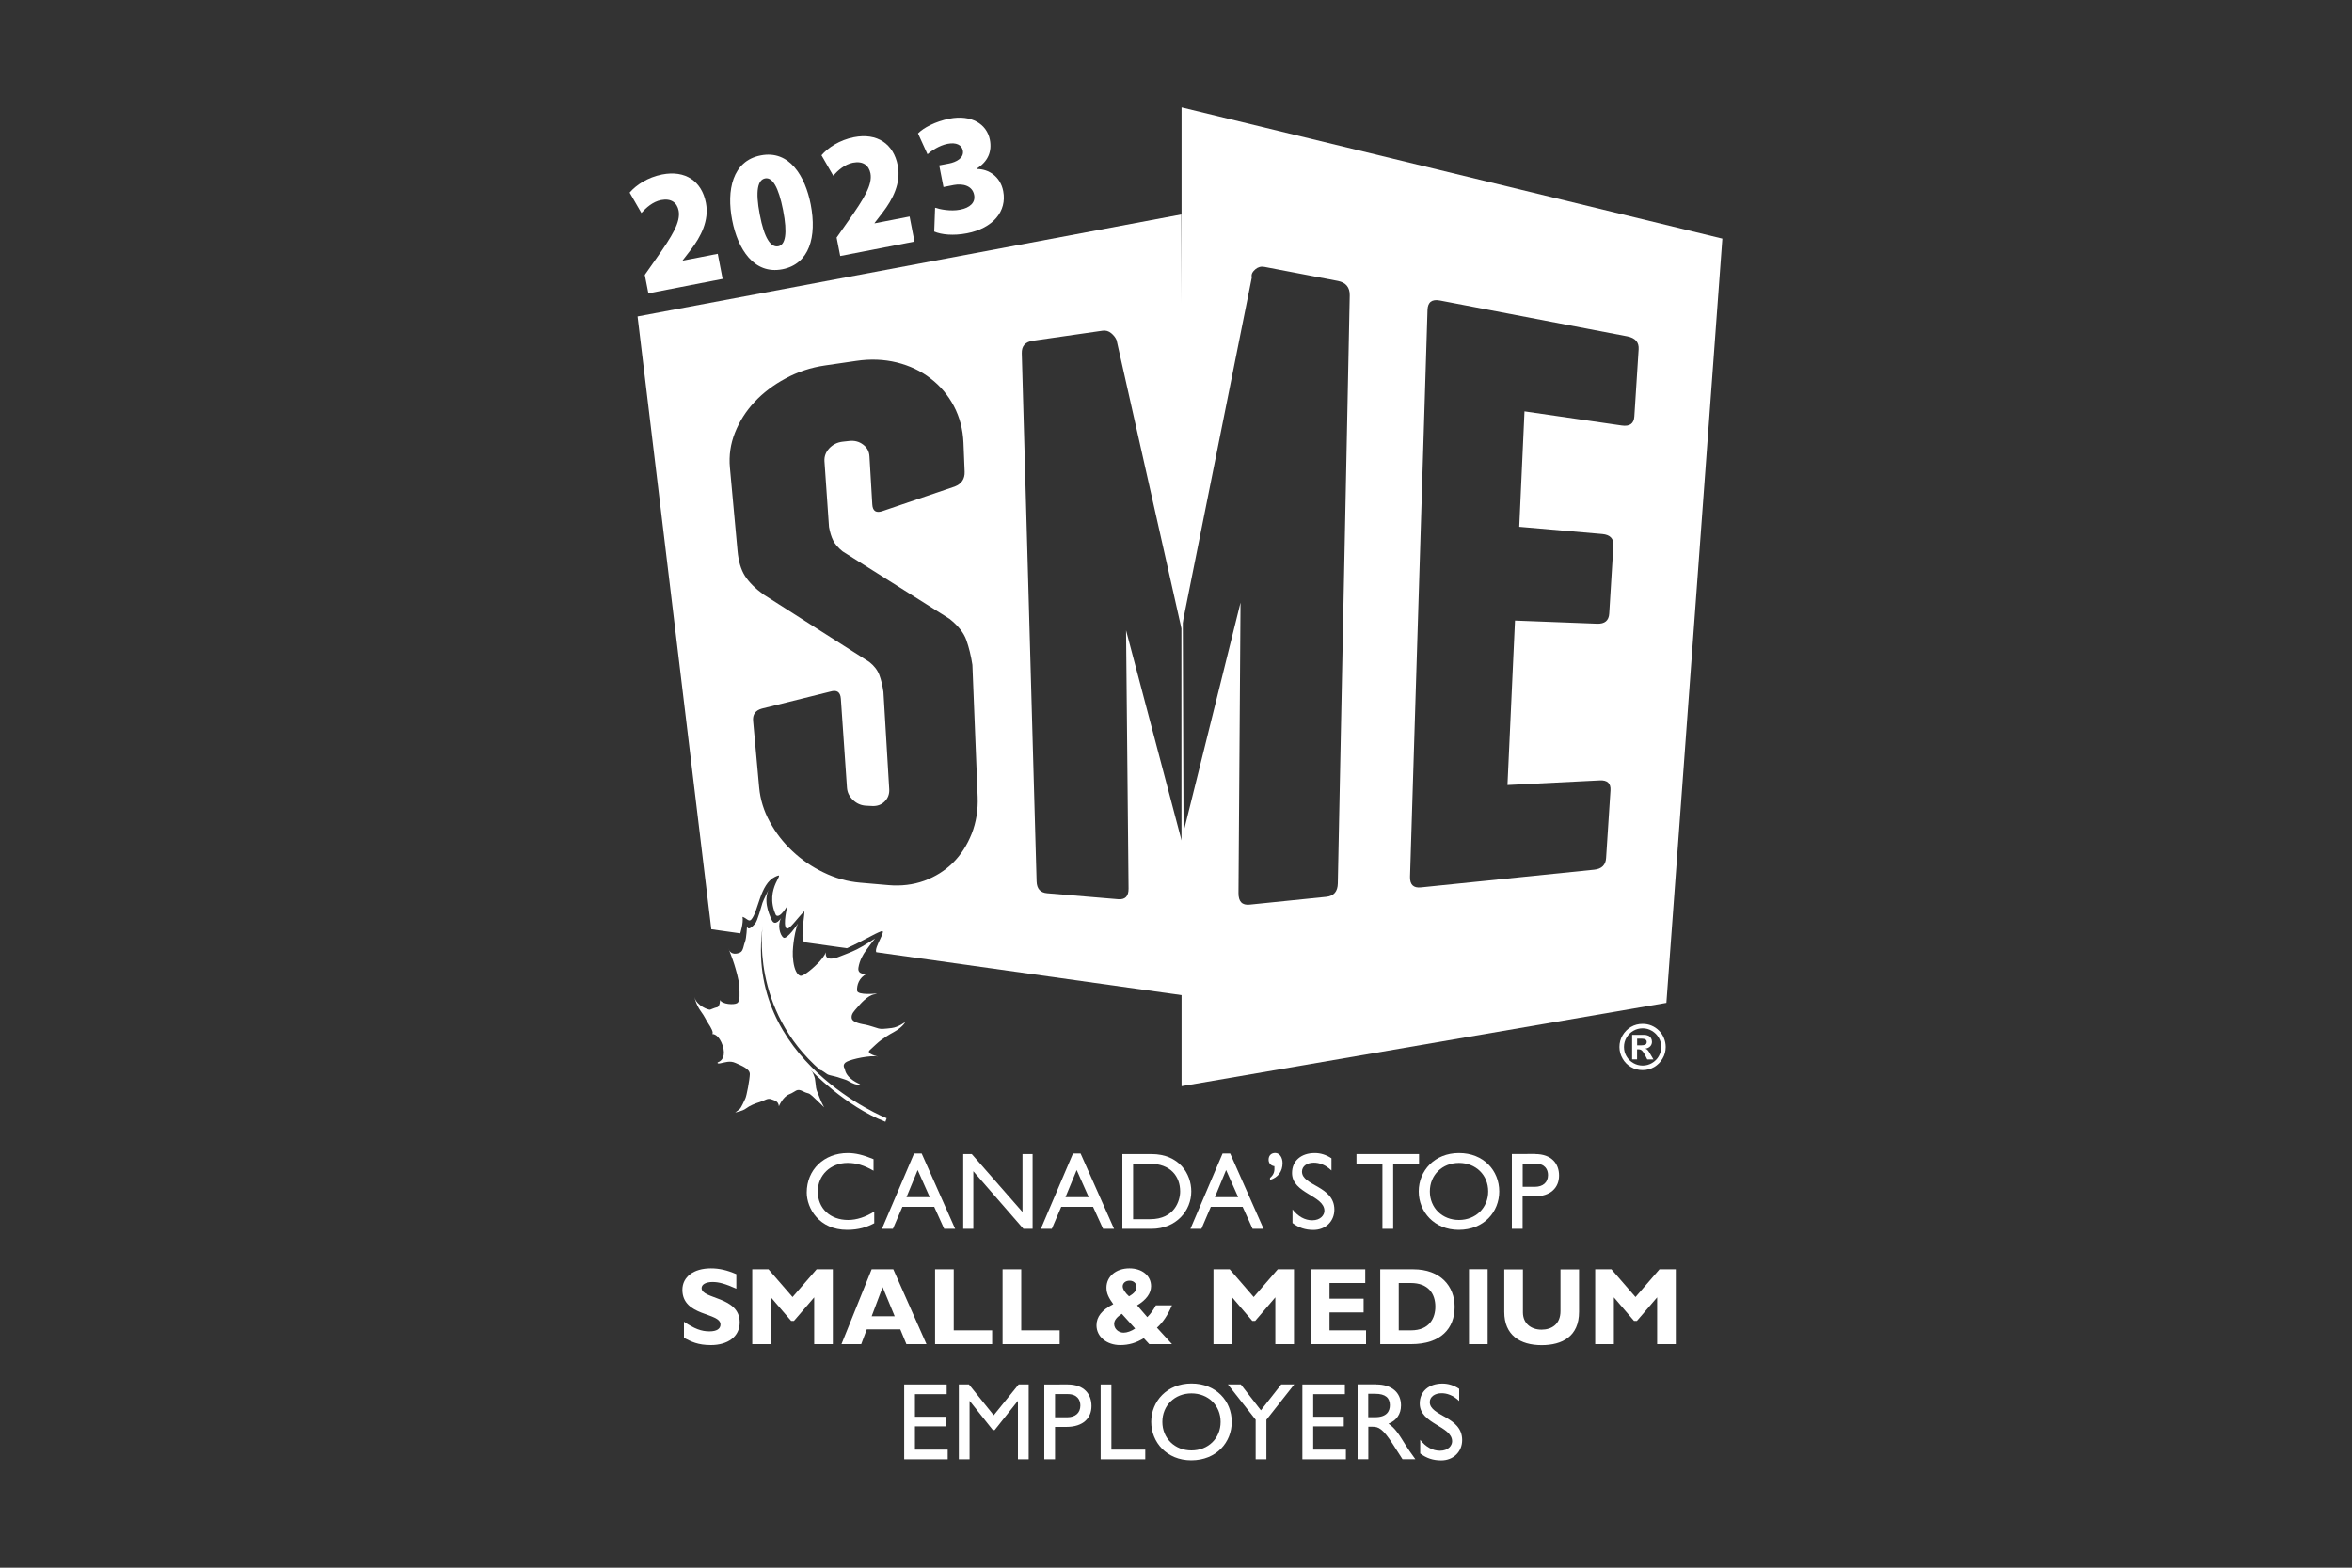 <?xml version="1.0" encoding="utf-8"?>
<!-- Generator: Adobe Illustrator 27.6.1, SVG Export Plug-In . SVG Version: 6.00 Build 0)  -->
<svg version="1.1" xmlns="http://www.w3.org/2000/svg" xmlns:xlink="http://www.w3.org/1999/xlink" x="0px" y="0px"
	 viewBox="0 0 300 200" style="enable-background:new 0 0 300 200;" xml:space="preserve">
<rect x="0" y="0" width="300" height="200" fill="#333333" stroke="none"/>
<style type="text/css">
	.st0{display:none;}
	.st1{display:inline;fill:#BE1E2D;}
	.st2{fill:#FFFFFF;}
	.st3{fill-rule:evenodd;clip-rule:evenodd;fill:#FFFFFF;}
</style>
<g id="Layer_2" class="st0">
	<rect class="st1" width="300" height="200"/>
</g>
<g id="Layer_1">
	<g>
		<path class="st2" d="M111.41,149.35c-1.18-0.68-2.19-0.99-3.29-0.99c-2.18,0-3.81,1.55-3.81,3.65c0,2.14,1.57,3.63,3.87,3.63
			c1.08,0,2.25-0.38,3.33-1.08v1.5c-0.94,0.49-1.96,0.84-3.46,0.84c-3.58,0-5.15-2.76-5.15-4.76c0-2.91,2.2-5.04,5.24-5.04
			c0.98,0,1.97,0.24,3.28,0.78V149.35L111.41,149.35z"/>
		<path class="st2" d="M115.62,152.73h2.97l-1.54-3.46L115.62,152.73L115.62,152.73z M121.83,156.77h-1.4l-1.27-2.81h-4.06
			l-1.21,2.81h-1.4l4.1-9.61h0.97L121.83,156.77L121.83,156.77z"/>
		<polygon class="st2" points="131.71,156.77 130.54,156.77 124.15,149.42 124.15,156.77 122.86,156.77 122.86,147.23 
			123.95,147.23 130.42,154.62 130.42,147.23 131.71,147.23 131.71,156.77 		"/>
		<path class="st2" d="M135.9,152.73h2.97l-1.54-3.46L135.9,152.73L135.9,152.73z M142.1,156.77h-1.4l-1.28-2.81h-4.06l-1.2,2.81
			h-1.4l4.1-9.61h0.97L142.1,156.77L142.1,156.77z"/>
		<path class="st2" d="M144.53,155.54h2.18c3.11,0,3.82-2.37,3.82-3.54c0-1.92-1.22-3.54-3.89-3.54h-2.11V155.54L144.53,155.54z
			 M143.16,147.23h3.71c3.53,0,5.08,2.52,5.08,4.77c0,2.45-1.92,4.77-5.07,4.77h-3.72V147.23L143.16,147.23z"/>
		<path class="st2" d="M154.96,152.73h2.97l-1.54-3.46L154.96,152.73L154.96,152.73z M161.17,156.77h-1.4l-1.27-2.81h-4.06
			l-1.2,2.81h-1.4l4.1-9.61h0.97L161.17,156.77L161.17,156.77z"/>
		<path class="st2" d="M161.99,150.28c0.57-0.49,0.59-0.94,0.56-1.5c-0.45-0.06-0.74-0.38-0.74-0.83c0-0.56,0.37-0.86,0.84-0.86
			c0.57,0,0.94,0.59,0.94,1.3c0,1.04-0.56,1.83-1.6,2.14V150.28L161.99,150.28z"/>
		<path class="st2" d="M169.82,149.32c-0.81-0.77-1.6-0.99-2.24-0.99c-0.88,0-1.51,0.46-1.51,1.14c0,1.83,4.13,1.81,4.13,4.85
			c0,1.5-1.13,2.59-2.67,2.59c-1.04,0-1.88-0.28-2.67-0.88v-1.74c0.7,0.9,1.58,1.39,2.52,1.39c1.06,0,1.55-0.67,1.55-1.21
			c0-1.97-4.13-2.2-4.13-4.82c0-1.55,1.15-2.55,2.9-2.55c0.73,0,1.46,0.22,2.13,0.67V149.32L169.82,149.32z"/>
		<polygon class="st2" points="181,148.46 177.7,148.46 177.7,156.77 176.33,156.77 176.33,148.46 173.02,148.46 173.02,147.23 
			181,147.23 181,148.46 		"/>
		<path class="st2" d="M186.09,155.64c2.14,0,3.73-1.56,3.73-3.64c0-2.1-1.58-3.64-3.73-3.64c-2.13,0-3.71,1.54-3.71,3.64
			C182.38,154.09,183.96,155.64,186.09,155.64 M186.09,147.1c3.15,0,5.14,2.24,5.14,4.9c0,2.58-1.93,4.9-5.17,4.9
			c-3.12,0-5.1-2.31-5.1-4.9C180.96,149.35,182.99,147.1,186.09,147.1"/>
		<path class="st2" d="M194.21,151.41h1.56c1.02,0,1.68-0.55,1.68-1.5c0-0.7-0.38-1.46-1.62-1.46h-1.61V151.41L194.21,151.41z
			 M195.82,147.23c2.09,0,3.04,1.23,3.04,2.74c0,1.5-1.01,2.67-3.22,2.67h-1.43v4.13h-1.37v-9.55H195.82L195.82,147.23z"/>
		<path class="st2" d="M93.91,164.4c-1.39-0.62-2.21-0.85-3.02-0.85c-0.85,0-1.4,0.31-1.4,0.78c0,1.44,4.86,1.04,4.86,4.37
			c0,1.84-1.54,2.9-3.67,2.9c-1.67,0-2.49-0.43-3.44-0.92v-2.06c1.37,0.91,2.21,1.23,3.26,1.23c0.91,0,1.4-0.32,1.4-0.88
			c0-1.57-4.86-0.99-4.86-4.42c0-1.65,1.43-2.74,3.64-2.74c1.06,0,2.03,0.22,3.24,0.74V164.4L93.91,164.4z"/>
		<polygon class="st2" points="104.16,161.93 106.23,161.93 106.23,171.48 103.85,171.48 103.85,165.51 101.27,168.51 
			100.91,168.51 98.33,165.51 98.33,171.48 95.95,171.48 95.95,161.93 98.02,161.93 101.09,165.47 104.16,161.93 		"/>
		<path class="st2" d="M112.58,164.21l-1.4,3.71h2.94L112.58,164.21L112.58,164.21z M118.17,171.48h-2.56l-0.78-1.89h-4.27
			l-0.71,1.89h-2.52l3.85-9.55h2.76L118.17,171.48L118.17,171.48z"/>
		<polygon class="st2" points="126.55,171.48 119.27,171.48 119.27,161.93 121.65,161.93 121.65,169.72 126.55,169.72 
			126.55,171.48 		"/>
		<polygon class="st2" points="135.16,171.48 127.88,171.48 127.88,161.93 130.26,161.93 130.26,169.72 135.16,169.72 
			135.16,171.48 		"/>
		<path class="st2" d="M144.96,164.18c0-0.46-0.36-0.8-0.88-0.8c-0.52,0-0.88,0.31-0.88,0.73c0,0.35,0.35,0.87,0.81,1.27
			C144.7,164.98,144.96,164.64,144.96,164.18 M143.09,167.61c-0.67,0.43-0.98,0.84-0.98,1.29c0,0.62,0.55,1.12,1.21,1.12
			c0.43,0,1.01-0.21,1.47-0.53L143.09,167.61L143.09,167.61z M149.49,166.52c-0.56,1.29-1.16,2.18-1.92,2.86l1.92,2.1h-2.9
			l-0.7-0.76c-0.95,0.6-1.92,0.88-3,0.88c-1.74,0-3.03-1.08-3.03-2.52c0-1.09,0.67-1.95,2.14-2.7c-0.55-0.77-0.87-1.33-0.87-2.11
			c0-1.43,1.23-2.46,2.93-2.46c1.62,0,2.76,0.94,2.76,2.27c0,0.92-0.62,1.76-1.78,2.45l1.3,1.5c0.44-0.43,0.8-0.95,1.09-1.5H149.49
			L149.49,166.52z"/>
		<polygon class="st2" points="162.98,161.93 165.05,161.93 165.05,171.48 162.67,171.48 162.67,165.51 160.1,168.51 159.73,168.51 
			157.16,165.51 157.16,171.48 154.78,171.48 154.78,161.93 156.85,161.93 159.91,165.47 162.98,161.93 		"/>
		<polygon class="st2" points="174.24,171.48 167.19,171.48 167.19,161.93 174.14,161.93 174.14,163.68 169.58,163.68 
			169.58,165.68 173.93,165.68 173.93,167.43 169.58,167.43 169.58,169.72 174.24,169.72 174.24,171.48 		"/>
		<path class="st2" d="M178.42,169.72h1.55c2.4,0,3.11-1.62,3.11-3.02c0-1.64-0.88-3.02-3.14-3.02h-1.53V169.72L178.42,169.72z
			 M180.26,161.93c3.49,0,5.28,2.17,5.28,4.79c0,2.74-1.74,4.76-5.54,4.76h-3.95v-9.55H180.26L180.26,161.93z"/>
		<polygon class="st2" points="189.75,171.48 187.37,171.48 187.37,161.92 189.75,161.92 189.75,171.48 		"/>
		<path class="st2" d="M201.41,161.93v5.42c0,3.16-2.16,4.26-4.77,4.26c-2.77,0-4.77-1.29-4.77-4.24v-5.43h2.38v5.49
			c0,1.37,1,2.2,2.37,2.2c1.26,0,2.42-0.66,2.42-2.37v-5.32H201.41L201.41,161.93z"/>
		<polygon class="st2" points="211.67,161.93 213.75,161.93 213.75,171.48 211.37,171.48 211.37,165.51 208.79,168.51 
			208.42,168.51 205.85,165.51 205.85,171.48 203.47,171.48 203.47,161.93 205.54,161.93 208.61,165.47 211.67,161.93 		"/>
		<polygon class="st2" points="120.75,177.86 116.7,177.86 116.7,180.74 120.61,180.74 120.61,181.97 116.7,181.97 116.7,184.94 
			120.88,184.94 120.88,186.17 115.33,186.17 115.33,176.62 120.75,176.62 120.75,177.86 		"/>
		<polygon class="st2" points="131.21,186.17 129.84,186.17 129.84,178.74 129.81,178.74 126.87,182.44 126.64,182.44 123.7,178.74 
			123.67,178.74 123.67,186.17 122.3,186.17 122.3,176.62 123.59,176.62 126.75,180.55 129.93,176.62 131.21,176.62 131.21,186.17 
					"/>
		<path class="st2" d="M134.57,180.81h1.55c1.02,0,1.68-0.55,1.68-1.5c0-0.7-0.38-1.46-1.62-1.46h-1.61V180.81L134.57,180.81z
			 M136.18,176.62c2.09,0,3.04,1.23,3.04,2.75c0,1.5-1.01,2.67-3.22,2.67h-1.43v4.13h-1.37v-9.55H136.18L136.18,176.62z"/>
		<polygon class="st2" points="141.76,184.94 146.08,184.94 146.08,186.17 140.39,186.17 140.39,176.62 141.76,176.62 
			141.76,184.94 		"/>
		<path class="st2" d="M151.97,185.04c2.14,0,3.72-1.55,3.72-3.64c0-2.1-1.58-3.64-3.72-3.64c-2.13,0-3.71,1.54-3.71,3.64
			C148.26,183.49,149.84,185.04,151.97,185.04 M151.97,176.5c3.15,0,5.14,2.24,5.14,4.9c0,2.58-1.93,4.9-5.17,4.9
			c-3.12,0-5.1-2.31-5.1-4.9C146.84,178.75,148.87,176.5,151.97,176.5"/>
		<polygon class="st2" points="163.42,176.62 165.08,176.62 161.53,181.13 161.53,186.17 160.16,186.17 160.16,181.12 
			156.62,176.62 158.27,176.62 160.83,179.92 163.42,176.62 		"/>
		<polygon class="st2" points="171.54,177.86 167.5,177.86 167.5,180.74 171.4,180.74 171.4,181.97 167.5,181.97 167.5,184.94 
			171.67,184.94 171.67,186.17 166.12,186.17 166.12,176.62 171.54,176.62 171.54,177.86 		"/>
		<path class="st2" d="M174.52,180.8h0.88c1.47,0,1.89-0.76,1.88-1.55c-0.01-0.9-0.54-1.44-1.88-1.44h-0.88V180.8L174.52,180.8z
			 M175.56,176.62c1.93,0,3.14,1.02,3.14,2.67c0,1.11-0.57,1.93-1.6,2.34c0.87,0.57,1.4,1.46,2.13,2.64
			c0.41,0.66,0.64,0.98,1.3,1.89h-1.64l-1.26-1.96c-1.26-1.96-1.83-2.18-2.53-2.18h-0.57v4.14h-1.37v-9.55H175.56L175.56,176.62z"/>
		<path class="st2" d="M186.12,178.73c-0.81-0.77-1.6-0.99-2.24-0.99c-0.88,0-1.51,0.46-1.51,1.13c0,1.83,4.13,1.81,4.13,4.85
			c0,1.5-1.13,2.59-2.67,2.59c-1.04,0-1.88-0.28-2.68-0.88v-1.74c0.7,0.9,1.58,1.39,2.52,1.39c1.07,0,1.55-0.67,1.55-1.2
			c0-1.97-4.13-2.2-4.13-4.82c0-1.55,1.15-2.55,2.9-2.55c0.73,0,1.46,0.22,2.13,0.67V178.73L186.12,178.73z"/>
		<path class="st2" d="M112.42,118.8c-0.98,0.36-2.33,1.24-4.4,2.17l-5.4-0.76c-0.68-0.34,0.18-4.15-0.06-3.92
			c-0.86,0.83-1.91,2.41-2.24,2.15c-0.52-0.41,0.13-2.93,0.13-2.93s-0.97,1.75-1.48,1.24c-1.63-3.51,1.59-5.69-0.11-4.89
			c-1.94,0.92-2.13,4.46-3.04,5.46c-0.31,0.34-0.6-0.2-1.11-0.35c0.14,0.77-0.29,2.1-0.29,2.1l-3.69-0.52l-9.41-78.18l69.36-13.01
			l0.36,99.64l-39.27-5.52C111.44,120.92,113.18,118.52,112.42,118.8L112.42,118.8z M150.7,80.2l-8.28-36.81
			c-0.14-0.33-0.37-0.63-0.69-0.89s-0.68-0.37-1.1-0.31l-8.88,1.28c-0.98,0.14-1.45,0.68-1.42,1.61l1.89,67.37
			c0.03,0.94,0.48,1.44,1.36,1.51l9.06,0.76c0.88,0.07,1.32-0.38,1.31-1.35l-0.32-32.96l7.08,26.82 M114.39,46.24
			c-1.64-0.4-3.36-0.47-5.17-0.2l-3.97,0.58c-1.81,0.26-3.5,0.82-5.05,1.66c-1.55,0.83-2.88,1.84-3.97,3.01
			c-1.09,1.17-1.92,2.48-2.49,3.92c-0.57,1.44-0.78,2.92-0.64,4.45l0.97,10.59c0.12,1.35,0.44,2.43,0.95,3.23
			c0.51,0.8,1.3,1.59,2.37,2.37l13.49,8.6c0.62,0.49,1.05,1.05,1.28,1.67c0.23,0.62,0.41,1.34,0.52,2.16l0.74,12.4
			c0.04,0.63-0.16,1.15-0.58,1.57c-0.42,0.42-0.95,0.61-1.59,0.58l-0.77-0.04c-0.64-0.03-1.2-0.27-1.67-0.72
			c-0.48-0.45-0.74-0.98-0.78-1.6l-0.78-11.33c-0.06-0.86-0.51-1.16-1.34-0.91l-8.73,2.17c-0.83,0.23-1.2,0.76-1.12,1.59l0.77,8.47
			c0.14,1.53,0.59,2.99,1.35,4.38c0.76,1.4,1.71,2.64,2.88,3.73c1.16,1.1,2.48,2.01,3.98,2.73c1.49,0.73,3.05,1.17,4.69,1.31
			l3.58,0.31c1.63,0.14,3.15-0.04,4.57-0.55c1.42-0.52,2.63-1.28,3.66-2.29c1.03-1.02,1.82-2.26,2.4-3.71
			c0.57-1.46,0.83-3.04,0.76-4.73l-0.67-16.82c-0.18-1.17-0.44-2.22-0.77-3.16c-0.33-0.93-1.05-1.84-2.15-2.71l-13.63-8.6
			c-0.57-0.46-0.97-0.92-1.21-1.4c-0.24-0.48-0.41-1.05-0.53-1.72l-0.58-8.38c-0.04-0.61,0.16-1.16,0.61-1.65
			c0.45-0.48,1.02-0.77,1.71-0.85l0.82-0.09c0.69-0.08,1.28,0.07,1.79,0.46c0.51,0.38,0.78,0.89,0.81,1.52l0.36,6.11
			c0.05,0.88,0.51,1.15,1.37,0.83l9.15-3.11c0.87-0.34,1.29-0.97,1.26-1.88l-0.15-3.72c-0.07-1.69-0.48-3.25-1.22-4.66
			c-0.75-1.41-1.74-2.58-2.97-3.52C117.46,47.32,116.02,46.65,114.39,46.24"/>
		<path class="st2" d="M82.7,37.42l-0.46-2.35l1.44-2.05c2.11-2.99,3.14-4.69,2.88-6.14c-0.2-1.02-0.94-1.61-2.24-1.36
			c-1.06,0.21-1.91,0.98-2.51,1.65l-1.5-2.6c0.83-0.97,2.31-1.95,4.14-2.31c2.96-0.58,5.06,0.85,5.59,3.62
			c0.44,2.25-0.66,4.34-1.92,5.98l-1.04,1.35l0.01,0.04l4.46-0.87l0.62,3.2L82.7,37.42L82.7,37.42z"/>
		<path class="st2" d="M96.91,27.37c0.57,3.05,1.41,4.23,2.36,4.05c0.9-0.18,1.2-1.6,0.61-4.62c-0.58-2.96-1.37-4.22-2.29-4.04
			C96.66,22.94,96.32,24.33,96.91,27.37L96.91,27.37z M103.41,26.09c0.8,4.13-0.18,7.59-3.61,8.26c-3.65,0.71-5.7-2.59-6.41-6.26
			c-0.74-3.8,0.02-7.56,3.63-8.26C100.72,19.1,102.71,22.5,103.41,26.09L103.41,26.09z"/>
		<path class="st2" d="M107.17,32.66l-0.46-2.35l1.44-2.05c2.11-2.99,3.14-4.69,2.88-6.14c-0.2-1.02-0.95-1.61-2.24-1.36
			c-1.06,0.21-1.91,0.98-2.51,1.65l-1.5-2.6c0.83-0.97,2.31-1.95,4.14-2.31c2.96-0.58,5.06,0.85,5.59,3.62
			c0.44,2.25-0.66,4.34-1.92,5.98l-1.04,1.35l0.01,0.04l4.46-0.87l0.62,3.2L107.17,32.66L107.17,32.66z"/>
		<path class="st2" d="M119.27,26.5c0.59,0.2,1.97,0.49,3.19,0.25c1.26-0.24,1.99-0.9,1.79-1.9c-0.22-1.14-1.41-1.47-2.59-1.25
			l-1.32,0.26l-0.54-2.76l1.26-0.24c0.88-0.17,1.94-0.69,1.75-1.66c-0.14-0.71-0.84-1.07-1.96-0.85c-1.06,0.21-2.1,0.92-2.55,1.33
			l-1.21-2.66c0.7-0.72,2.23-1.53,4-1.88c2.83-0.55,4.78,0.69,5.17,2.69c0.29,1.49-0.23,2.78-1.69,3.69l0.01,0.04
			c1.57-0.01,3.03,1,3.38,2.82c0.5,2.57-1.3,4.74-4.62,5.38c-1.75,0.34-3.29,0.17-4.18-0.22L119.27,26.5L119.27,26.5z"/>
		<path class="st2" d="M208.82,132.51v0.85h0.51c0.23,0,0.41-0.03,0.53-0.09c0.12-0.06,0.18-0.18,0.18-0.36
			c0-0.12-0.05-0.22-0.16-0.29c-0.11-0.07-0.27-0.11-0.49-0.11H208.82L208.82,132.51z M208.82,135.15h-0.64v-3.13h1.48
			c0.23,0,0.42,0.04,0.58,0.11c0.16,0.07,0.27,0.18,0.35,0.31c0.08,0.14,0.12,0.29,0.12,0.47c0,0.22-0.07,0.41-0.22,0.57
			c-0.15,0.16-0.36,0.26-0.62,0.3c0.14,0.05,0.25,0.13,0.33,0.23c0.08,0.1,0.19,0.27,0.33,0.52l0.37,0.63h-0.79l-0.26-0.51
			c-0.12-0.23-0.22-0.39-0.31-0.5c-0.08-0.11-0.17-0.18-0.25-0.22c-0.08-0.04-0.19-0.06-0.31-0.06h-0.17V135.15L208.82,135.15z
			 M209.52,131.19c-0.43,0-0.83,0.11-1.19,0.32c-0.37,0.21-0.65,0.5-0.87,0.87c-0.21,0.36-0.32,0.76-0.32,1.19
			c0,0.43,0.11,0.83,0.32,1.19c0.21,0.36,0.5,0.65,0.87,0.86c0.37,0.21,0.76,0.32,1.19,0.32c0.43,0,0.83-0.11,1.19-0.32
			c0.36-0.21,0.65-0.5,0.86-0.86c0.21-0.37,0.32-0.76,0.32-1.19c0-0.43-0.1-0.83-0.32-1.19c-0.21-0.36-0.5-0.65-0.86-0.86
			C210.35,131.3,209.95,131.19,209.52,131.19L209.52,131.19z M209.51,130.62c0.4,0,0.78,0.07,1.14,0.22
			c0.36,0.15,0.67,0.36,0.95,0.64c0.27,0.27,0.49,0.59,0.63,0.95c0.15,0.36,0.23,0.74,0.23,1.14c0,0.53-0.13,1.03-0.4,1.48
			c-0.26,0.45-0.62,0.81-1.07,1.08c-0.45,0.26-0.95,0.39-1.48,0.39c-0.54,0-1.03-0.13-1.48-0.39c-0.45-0.26-0.81-0.62-1.07-1.08
			c-0.26-0.45-0.4-0.95-0.4-1.48c0-0.53,0.13-1.03,0.4-1.48s0.62-0.81,1.07-1.08C208.48,130.75,208.97,130.62,209.51,130.62
			L209.51,130.62z"/>
		<path class="st2" d="M170.65,35.84l-9.36-1.79c-0.44-0.09-0.83,0.02-1.16,0.3c-0.33,0.29-0.57,0.61-0.46,1.04l-8.97,44.8v27.02
			l7.53-30.33l-0.26,37.04c-0.01,1.1,0.46,1.59,1.42,1.49l9.79-1c0.95-0.1,1.44-0.67,1.46-1.71l1.52-75.02
			C172.18,36.66,171.67,36.04,170.65,35.84 M205.42,100.84c0.06-0.9-0.4-1.33-1.36-1.28l-11.78,0.59l0.96-20.98l10.46,0.4
			c0.99,0.04,1.51-0.4,1.56-1.3l0.53-8.65c0.06-0.91-0.42-1.4-1.41-1.49l-10.6-0.92l0.67-14.73l12.4,1.8
			c1.01,0.15,1.55-0.23,1.61-1.13l0.55-8.59c0.06-0.9-0.43-1.45-1.45-1.65l-23.89-4.57c-1.03-0.2-1.56,0.21-1.59,1.21l-2.23,72.3
			c-0.03,1,0.43,1.46,1.38,1.36l22.12-2.26c0.95-0.1,1.46-0.6,1.51-1.5L205.42,100.84 M150.7,13.7l68.99,16.74l-7.14,97.5
			l-61.84,10.63V13.7L150.7,13.7z"/>
		<path class="st3" d="M111.56,126.84l0.36-0.03l-0.39,0.04c-0.89,0.14-1.87,1.31-2.2,1.7c-0.33,0.39-0.81,0.82-0.69,1.37
			c0.12,0.56,1.4,0.74,1.77,0.81c0.37,0.06,1.34,0.4,1.65,0.48c0.31,0.09,0.77,0.05,1.67-0.06c0.9-0.11,1.74-0.78,1.74-0.78
			c-0.21,0.43-0.84,0.97-1.47,1.3c-0.63,0.33-1.25,0.75-1.63,1.03c-0.38,0.28-0.92,0.8-1.44,1.28c-0.52,0.48,1.09,0.82,1.09,0.82
			c-1.01-0.21-3.33,0.3-4.01,0.65c-0.69,0.35-0.26,0.9-0.26,0.9c0.17,1.31,1.97,1.97,1.97,1.97c-0.43,0.17-1-0.11-1.42-0.36
			c-0.42-0.25-0.63-0.25-1.12-0.43c-0.49-0.18-0.82-0.23-1.25-0.34c-0.42-0.11-0.38-0.12-0.88-0.47c-0.5-0.35-0.36-0.14-0.36-0.14
			c-9.06-7.84-7.41-18.46-7.41-18.46c-2.43,17.27,15.81,24.54,15.81,24.54l-0.16,0.45c-5.11-1.97-9.52-6.6-9.52-6.6l0.25,0.32
			c0,0,0.23,0.5,0.28,0.75c0.05,0.25,0.09,0.77,0.15,1.19c0.06,0.41,0.23,0.64,0.43,1.22c0.21,0.58,0.6,1.28,0.6,1.28
			s-0.89-0.88-1.48-1.42c-0.59-0.54-0.45-0.23-1.25-0.64c-0.8-0.41-0.88,0.07-1.72,0.39c-0.83,0.32-1.32,1.53-1.32,1.53
			c-0.08-0.68-0.55-0.73-1-0.9s-0.83,0.18-1.43,0.36c-0.6,0.18-1.31,0.47-1.76,0.82c-0.45,0.35-1.39,0.51-1.39,0.51
			s0.37-0.24,0.58-0.44c0.21-0.2,0.54-0.96,0.71-1.32c0.18-0.35,0.56-2.44,0.58-3.12c0.02-0.69-1.08-1.09-1.82-1.43
			c-0.73-0.34-1.42-0.05-1.92,0.04c-0.5,0.1-0.36-0.11-0.36-0.11c0.9-0.32,1-1.42,0.47-2.57c-0.53-1.14-1.17-1.05-1.17-1.05
			c0.22-0.17-0.16-0.84-0.49-1.34c-0.33-0.49-0.43-0.85-0.99-1.61c-0.56-0.76-0.79-1.77-0.79-1.77c0.3,1.15,1.83,1.66,2.01,1.61
			c0.18-0.05,0.5-0.23,0.88-0.31c0.38-0.07,0.38-0.93,0.38-0.93c0.26,0.56,1.8,0.66,2.19,0.4c0.39-0.25,0.31-1.23,0.26-2.13
			c-0.04-0.9-0.46-2.23-0.64-2.83c-0.18-0.6-0.74-2.03-0.74-2.03c0.26,0.93,1.15,0.72,1.53,0.51c0.38-0.21,0.41-0.94,0.59-1.36
			c0.18-0.42,0.25-1.95,0.25-1.95c0.15,0.61,0.72,0.01,1.03-0.34c0.31-0.35,0.83-2.29,0.94-2.65c0.11-0.36,0.92-1.96,0.92-1.96
			c-0.86,1.52-0.18,3.18,0.26,4.13c0.44,0.95,1.21-0.26,1.21-0.26c-0.51,0.88-0.16,2.21,0.29,2.52c0.45,0.3,1.87-1.82,1.87-1.82
			c-0.28,0.5-0.52,1.87-0.59,2.52c-0.07,0.65-0.16,1.33-0.02,2.36c0.14,1.02,0.46,1.65,0.87,1.8c0.41,0.15,1.85-1.13,2.46-1.79
			c0.61-0.66,0.83-1.2,0.83-1.2c-0.24,1.37,1.61,0.61,1.83,0.51c0.22-0.1,1.34-0.49,2.13-0.89c0.8-0.4,2.31-1.38,2.31-1.38
			c-0.27,0.3-0.89,1.16-1.2,1.58c-0.31,0.42-0.79,1.22-0.93,2.16c-0.14,0.95,1.07,0.76,1.07,0.76c-1.02,0.51-1.28,1.48-1.24,2.14
			c0.04,0.66,2.55,0.37,2.55,0.37"/>
	</g>
</g>
</svg>
